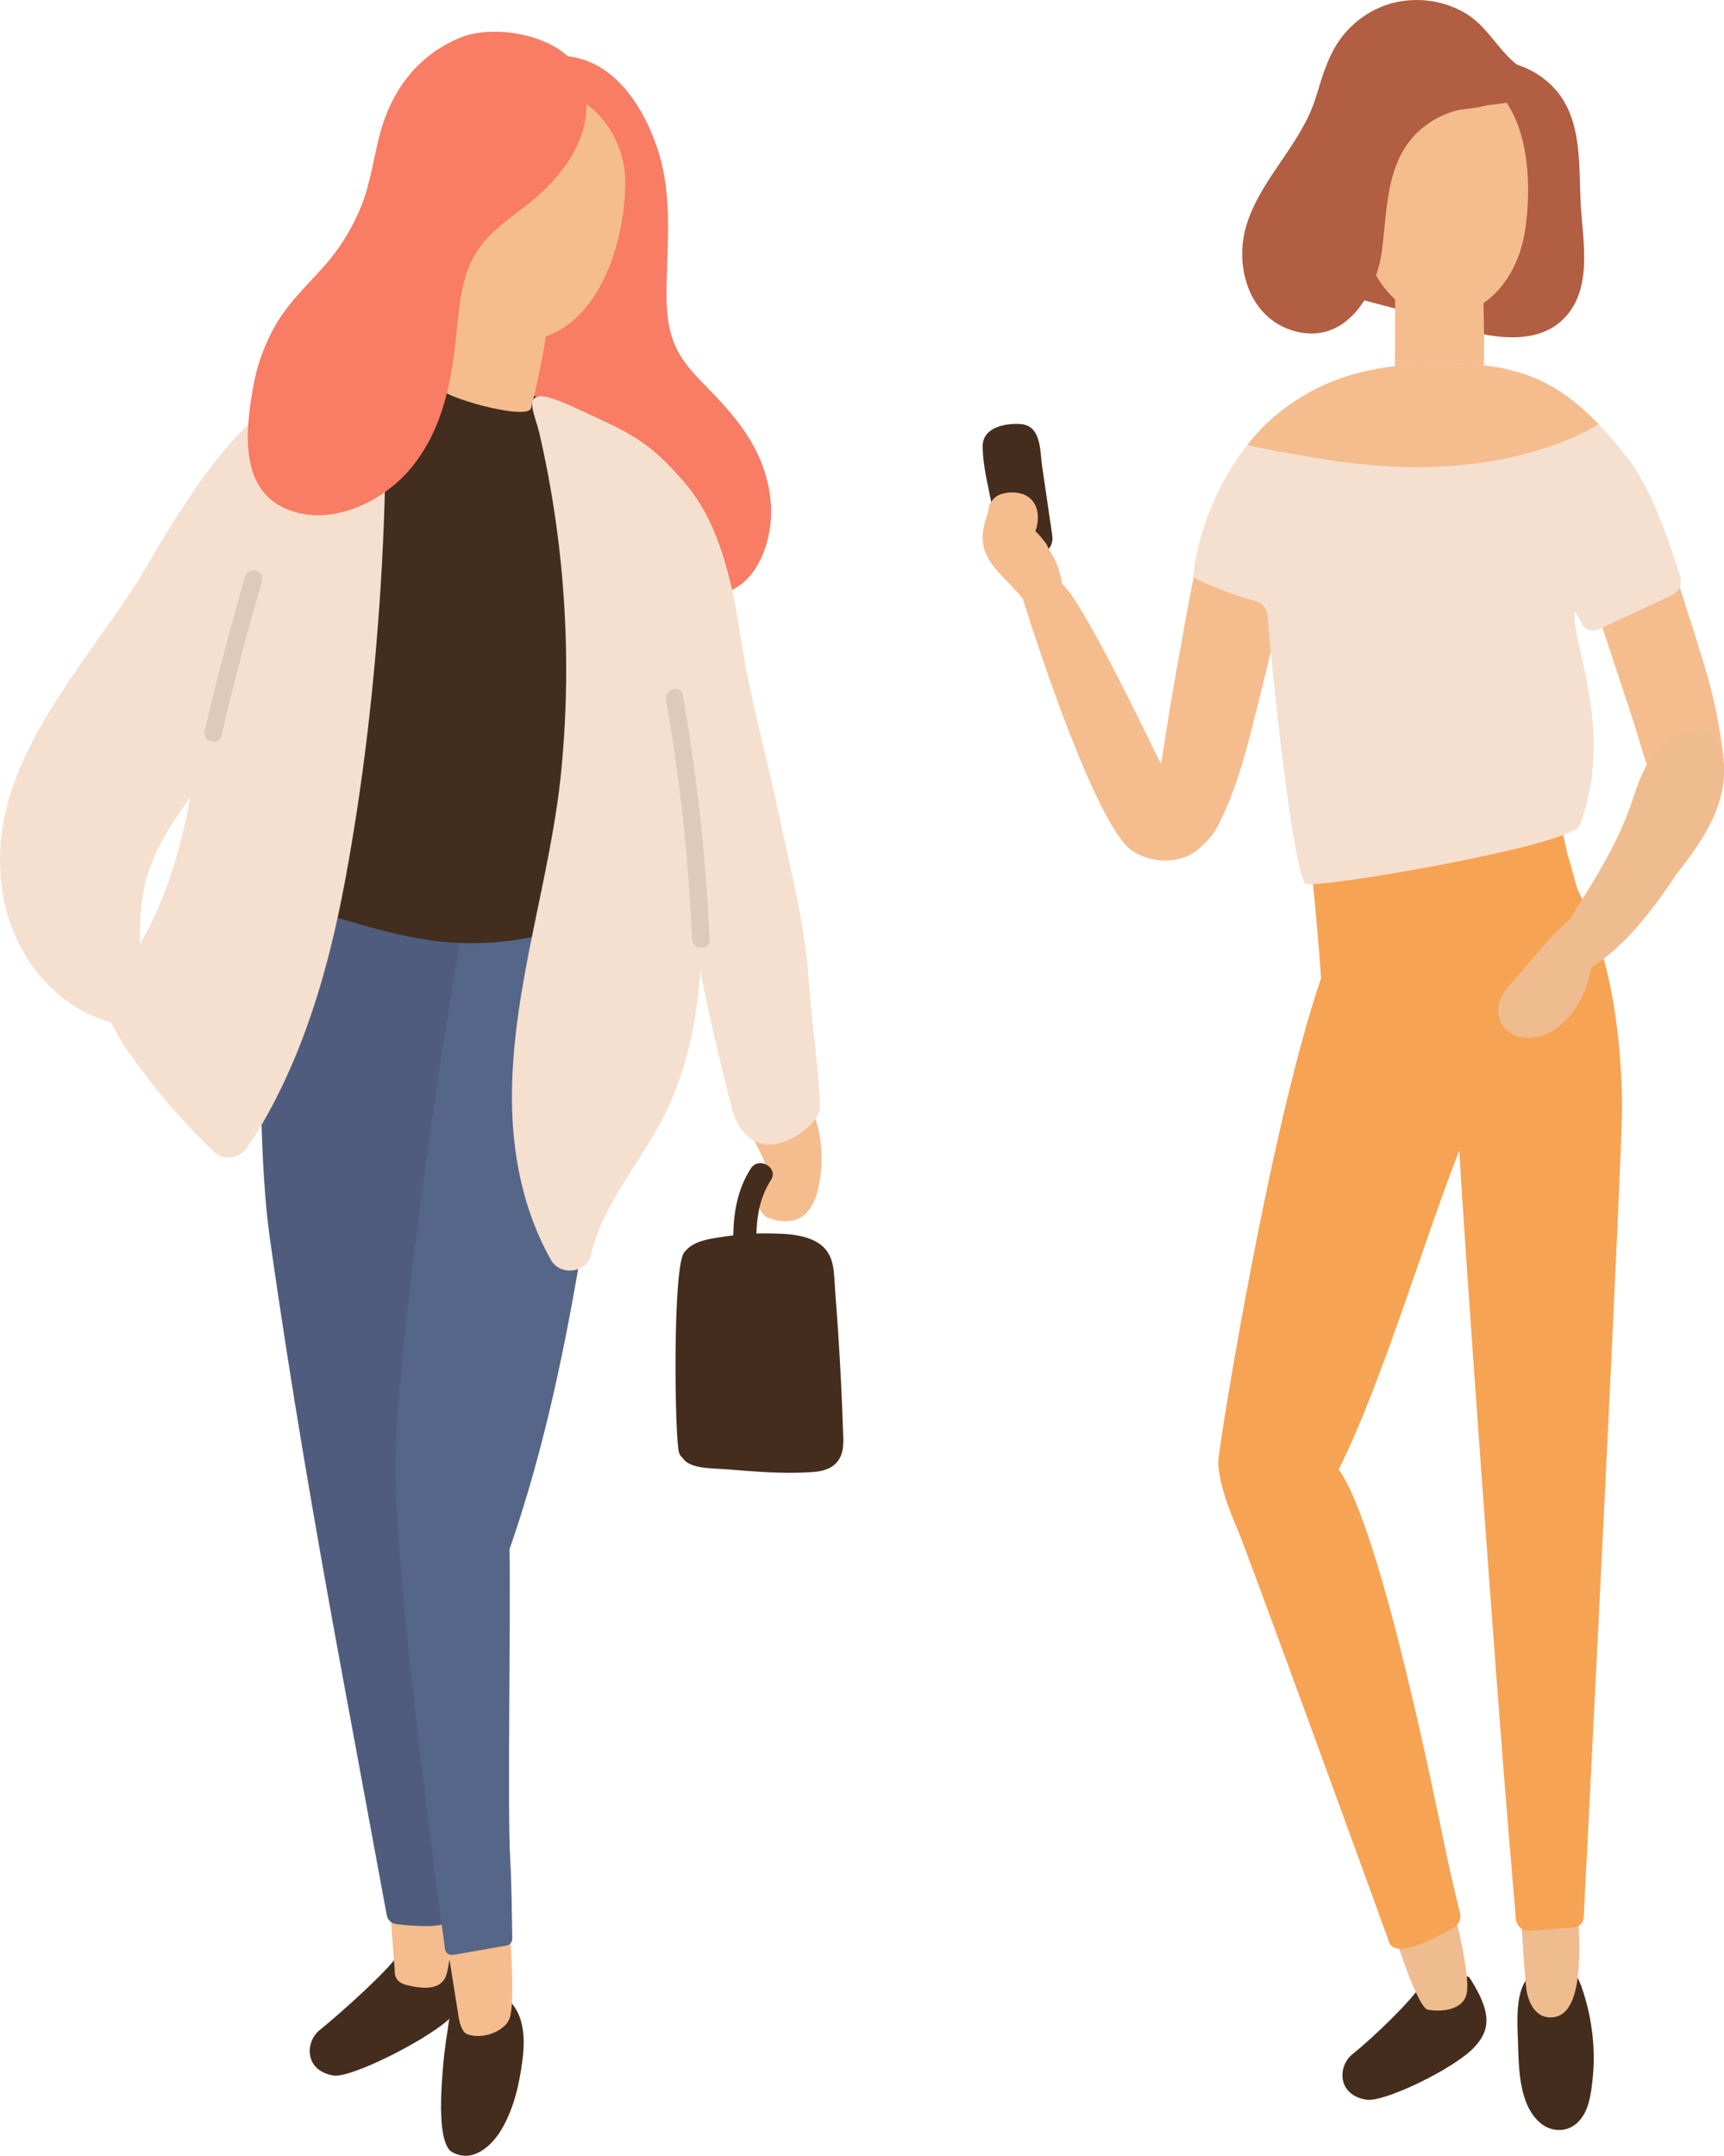 <?xml version="1.0" encoding="utf-8"?>
<!-- Generator: Adobe Illustrator 24.0.1, SVG Export Plug-In . SVG Version: 6.00 Build 0)  -->
<svg version="1.1" id="_1" xmlns="http://www.w3.org/2000/svg" xmlns:xlink="http://www.w3.org/1999/xlink" x="0px" y="0px"
	 viewBox="0 0 593.91 742.54" style="enable-background:new 0 0 593.91 742.54;" xml:space="preserve">
<style type="text/css">
	.st0{fill:#442D1D;}
	.st1{fill:#EFBC90;}
	.st2{fill:#F5BC8E;}
	.st3{fill:#F7A354;}
	.st4{fill:#B15E42;}
	.st5{fill:#4F5C7D;}
	.st6{fill:#566688;}
	.st7{fill:#F97C64;}
	.st8{fill:#422D1E;}
	.st9{fill:#F5DFCE;}
	.st10{fill:#DECABB;}
</style>
<g>
	<path class="st0" d="M545.58,686.62c-0.21-0.71-0.45-1.43-0.7-2.14c-0.07-0.19-0.13-0.39-0.2-0.58c-0.01,0-0.01,0.01-0.02,0.01
		c-0.23-0.6-0.47-1.2-0.74-1.8c-1.4-3.14-4.4-4.09-7.28-3.57c-1.13-0.61-2.39-0.95-3.5-0.83c-11.83,1.27-10.5,16.56-10.21,25.37
		c0.29,8.88,0.21,21.56,7.5,27.99c3.93,3.46,9.59,3.58,13.31-0.24c3.66-3.77,4.31-9.35,4.87-14.33
		C549.73,706.48,548.59,696.24,545.58,686.62z"/>
	<path class="st0" d="M506.36,681.36c-1.51-2.35-8.63,2.34-9.83,4.3c-0.59-3.11-5.34-4.91-7.42-1.4
		c-2.78,4.71-15.55,17.16-23.19,23.3c-5.12,4.12-5.33,13.92,4.67,15.67c6.13,1.07,30.36-10.71,37.17-17.94
		C513.1,699.63,514.39,693.86,506.36,681.36z"/>
	<path class="st1" d="M498.33,648.73c-2.08-6.88-0.37-1.25-3.19-7.85c0-0.01,0-0.01-0.01-0.02c0,0,0,0,0,0
		c-0.14-0.32-0.26-0.64-0.4-0.96c-1.75-4.05-7.87-1.43-7.4,2.54c-1.59-0.17-3.32,0.62-4.16,2.06c-1.15,0.87-1.94,2.29-1.67,4.06
		l0.02,0.11c-1.84,0.55-3.42,2.36-3.08,4.84c0.29,2.15,0.62,4.29,0.95,6.43c-0.21,0.65-0.26,1.4-0.08,2.25
		c0.9,4.07,8.95,29.41,12.62,30.05c4.97,0.87,11.55-0.02,13.15-4.83C507.19,681.09,500.17,654.79,498.33,648.73z"/>
	<path class="st1" d="M543.43,652.9c0-2.31-1.71-3.59-3.27-3.81c-0.73-1.88-2.74-2.87-4.39-2.52c-0.61-1.7-2.07-2.41-3.49-2.27
		c-0.72-4.51-6.61-4.12-7.06,0.69c-0.14,1.52-0.27,3.04-0.39,4.57c-0.92,0.58-1.52,1.68-1.33,3.3c0.24,2.05,1.5,26.21,2.34,32.37
		c0.57,4.21,2.92,9.67,8.28,9.67C547.67,694.9,543.43,662.9,543.43,652.9z"/>
	<path class="st2" d="M593.4,258.27c-1.09-8.15-2.69-16.25-4.84-24.19c-2.53-9.33-15.9-50.37-15.9-50.37s-8.77-4.96-11.14-3.87
		c-3.69,1.69-4.13,5.95-2.59,8.64c-0.31,0.72-0.45,1.55-0.32,2.48c0.02,0.16,0.05,0.31,0.07,0.47c-2.77,0.24-5.39,2.58-5.17,6.05
		c-3.48-3.38-9.54-6.54-7.76-0.75c5.42,17.71,13.66,40.89,19.07,58.6c2.15,7.02,4.1,14.91,10.19,19.65c5.1,3.96,8.8,5.85,14.03,1.61
		C594.67,272.03,594.27,264.77,593.4,258.27z"/>
	<path class="st3" d="M558.8,379.84c-0.31-16.55-1.93-33.31-6.25-49.32c-2.07-7.67-4.83-15.16-8.22-22.35
		c-0.32-0.67-0.64-1.35-0.97-2.04c-1.12-4.1-2.27-8.18-3.45-12.26c-2.49-11.32-5.35-22.58-8.68-33.78c-1.16-3.89-4.1-5.48-7.04-5.35
		c-0.56-0.92-1.25-1.65-2.04-2.2l-0.09-0.32c-1.78-6.05-8.25-6.52-11.98-3.52c-1.92,0.47-3.63,1.58-4.59,3.26
		c-4.04-1.08-8.9,0.72-9.48,5.13c-2.16-1.25-4.95-1.43-7.25-0.62c-1.27-1.89-3.25-3.17-5.93-3.17c-3.5,0-6.65,2.62-7.35,5.98
		c-3.61-0.08-7.54,2.15-8.29,6.04c-3.31,0.29-6.31,2.66-6.39,7.25c-1.13,1.47-2.21,2.87-3.35,4.34c-3.17,0.81-6.09,3.44-6.45,7.13
		c-0.38,3.92-0.23,7.84,0.19,11.75c-0.4,1.6-0.28,3.4,0.62,5.25c0.05,0.14,0.12,0.36,0.16,0.5c0.68,4.64,3.13,33.39,3.11,35.51
		c-17.83,51.87-35.69,163.89-35.45,166.99c0.59,7.86,3.81,16.01,6.87,23.19c3.23,7.57,46.4,126,52.06,141.76
		c2.16,6.03,16.29-1.53,22.39-5.14c1.67-0.99,2.5-2.96,2.03-4.85c-1.16-4.75-3.34-13.79-4.48-19.22
		c-3.54-16.83-22.58-113.07-37.33-133.65c14.67-29.08,29.6-79.63,41.57-109.91c1.17,24.46,12.95,187.09,16.86,233.71
		c0.72,8.63,1.98,23.58,2.6,31c0.21,2.47,2.37,4.3,4.84,4.12l15.1-1.13c1.87-0.14,3.34-1.64,3.44-3.51
		C547.15,629.83,559.08,394.53,558.8,379.84z"/>
	<path class="st2" d="M442.43,182.18c-0.41-3.37-1.97-6.13-5.98-6.84c-1.1-0.2-2.27-0.14-3.34,0.2c-2.32-2.63-7.61-3.03-9.17,0.63
		c-0.85,2-1.63,4.03-2.35,6.08c-2.83-2.22-6.66-1.55-7.58,2.73c-3.68,17.22-8.09,41.85-11.02,59.21c-0.61,3.62-2.44,15.4-2.98,19.04
		c-0.8-1.09-26.42-55.72-34.09-62.05c-0.51-3.18-1.38-6.28-2.94-9.17c-1.76-3.26-4.14-6.28-6.48-9.25c-0.29-3.24-0.12-7.2-2.14-9.91
		c-1.1-1.48-2.64-2.3-4.52-1.84c-0.33,0.08-0.61,0.19-0.88,0.3c-0.43-0.31-0.95-0.59-1.33-0.74c-1.34-0.52-2.95-0.51-4.24,0.19
		c-2.08,1.13-2.77,3.33-2.84,5.58c-2.09,5.16-3.15,10.57-0.18,15.85c3.11,5.51,8.46,9.22,12.13,14.29c0.01,0.19,0.04,0.38,0.1,0.58
		c5.83,18.67,25.7,78.32,37.55,86.08c5.8,3.8,13.67,4.32,19.58,1.4c0.48-0.21,0.96-0.48,1.44-0.8c1.24-0.78,2.37-1.74,3.34-2.87
		c1.94-1.64,3.61-3.68,4.78-5.9c5.85-11.14,9.29-23.5,12.36-35.63c3.31-13.08,6.45-26.19,9.67-39.29
		C443.35,201.74,447.65,190.02,442.43,182.18z"/>
	<path class="st4" d="M544.54,70.11c-0.72-13.14,0.62-28.57-8.61-39.16c-7.5-8.6-20.4-12.56-31.21-8.45
		c-8.94,3.39-5.06,17.9,3.99,14.46c0.92-0.35,1.86-0.59,2.8-0.76c-0.62,1.05-1,2.32-1.03,3.77c-0.18,9.87,3.25,19.29,2.66,29.24
		c-0.47,7.93-3.51,16.67-10.04,21.67c-3.24,2.48-38.14-28.73-35.96-24.89c0.54,0.95-14.22,31.75-13.21,32.4
		c0.03,1.7,31.02,8.25,45.88,13.59c12.06,4.33,28.45,7.29,38-1.36C549.06,100.45,545.28,83.5,544.54,70.11z"/>
	<path class="st2" d="M510.55,89.48c-0.13-3.01-1.92-4.84-4.08-5.5c-2.63-2.02-7.02-1.52-8.95,1.47c-0.61,0.27-1.18,0.64-1.68,1.12
		c-2.33-0.32-4.71,0.59-5.71,3.13c-2.75-0.84-5.84,0.04-6.87,3.29c-1.56,1.12-2.66,2.91-2.66,4.9c0,6.66,0.01,13.32,0.01,19.98
		c-0.13,5.26-0.08,10.53,0.01,15.81c0.01,0.56,0.09,1.07,0.21,1.55c-0.36,2.11,0.41,4.33,2.91,5.66c5.48,2.89,11.5,4.41,17.71,3.65
		c6.73-0.83,9.33-5.15,9.55-11.59C511.51,118.47,511.15,103.93,510.55,89.48z"/>
	<path class="st0" d="M154.64,674.96c-2.18-1.75-9.09-1.97-10.28-0.02c-0.59-3.11-5.34-4.91-7.41-1.4
		c-2.78,4.71-19.17,19.55-26.8,25.7c-5.12,4.12-5.33,13.92,4.67,15.67c6.13,1.07,33.98-13.1,40.79-20.33
		C160.93,688.9,161.49,680.47,154.64,674.96z"/>
	<path class="st0" d="M174.35,688.1c-4.97-4.13-12.52-4.16-16.9,0.95c-2.6,3.04-2.82,7.6-3.42,11.39
		c-0.74,4.66-1.29,9.36-1.61,14.06c-0.26,3.83-2.05,23.88,3.42,26.84c7.1,3.84,13.64-2.23,17.01-8c4.22-7.22,6.07-15.51,7.13-23.72
		C180.95,702.02,180.74,693.4,174.35,688.1z"/>
	<path class="st2" d="M175.5,664.9c-0.05-2.16-0.08-4.33-0.06-6.5c0.01-1.32-0.51-2.33-1.28-3.02c-0.04-0.2-0.07-0.4-0.1-0.6
		c-0.67-3.71-6.22-3.97-7.6-1.09c-0.46,0.23-0.88,0.54-1.21,0.92c-1.98-0.59-4.32,0.26-4.92,2.75c-1.91-0.12-3.76,0.95-3.82,3.32
		c-1.93,0.34-3.61,1.99-3.19,4.62l4.57,28.82c0.11,0.69,0.76,5.67,3.04,6.54c5.24,2,12.43-0.91,14.38-4.85
		C177.58,691.21,175.97,669.29,175.5,664.9z"/>
	<path class="st2" d="M155.9,650.8c0.13-2.16,0.27-4.32,0.47-6.48c0.12-1.31-0.32-2.36-1.03-3.11c-0.02-0.2-0.03-0.41-0.05-0.61
		c-0.37-3.75-5.88-4.46-7.48-1.7c-0.48,0.19-0.92,0.46-1.28,0.82c-1.93-0.75-4.33-0.09-5.13,2.34c-1.9-0.28-3.83,0.64-4.08,2.99
		c-1.95,0.18-3.76,1.69-3.56,4.34l2.21,29.09c0.05,0.7-0.46,4.13,4.04,5.25c5.61,1.4,10.92,1.62,13.18-2.15
		C155.83,677.2,156.01,655.22,155.9,650.8z"/>
	<path class="st5" d="M174.19,309.46c-1.98-0.2-11.63-0.01-13.43,0.56c-17.07-2.95-48.19-6.32-59.83-10.61
		c-1.29-5.84,1.44-11.41-3.32-9.69c-3.46-0.26-7.15,1.21-9.01,4.41c-6.17,5.01,0.27,8.73-0.01,16.62c-0.38,10.93-2.24,23.5-1,34.33
		c2.98,25.91,1.7,55.26,5.33,81.09c7.16,50.93,15.93,101.56,25.27,152.12c4.51,24.39,12.94,70,15.05,81.42
		c0.3,1.6,1.59,2.82,3.21,3.02c4.79,0.6,14.55,1.49,17.97-0.65c15.1-9.44,0.91-23.28-1.07-37.47c-2.55-18.3-3.59-36.79-4.65-55.22
		c-1.06-18.33-2.07-36.69-4.28-54.93c0.25-0.48,0.46-0.98,0.63-1.51c9.8-30.53,12.51-62.91,16.48-94.57
		c1.64-13.09,3.27-26.19,4.89-39.29c2.93-0.53,5.59-2.46,6.68-6.16c2.35-7.96,4.71-15.91,7.06-23.87c2.26-7.64,6.07-16.16,6.27-24.2
		C186.63,317.27,182.1,310.26,174.19,309.46z"/>
	<path class="st2" d="M271.33,378.3c-3.96,0.31-4.93,3.43-4.85,6.65c-2.18-3.55-8.76-2.9-8.32,2.06c0.55,6.23,5.47,10.86,6.22,17.07
		c0.08,0.67,0.11,1.36,0.11,2.06c-1.47,1.25-2.86,2.43-3.36,4.8c-0.59,2.78,0.26,5.83,2.32,7.81c1.15,1.11,9.23,3.98,14.03-0.64
		c3.69-3.56,4.67-9.13,5.28-14.09C283.66,396.76,282.9,377.39,271.33,378.3z"/>
	<path class="st6" d="M202.51,372.66c-3.13-0.9-7.11,0.68-8.66,3.65c-0.19-1.3-0.79-2.4-1.64-3.28c0.35-2.86,0.7-5.73,1.03-8.6
		c0.64-5.6-5.26-8.23-9.83-6.98c2.05-8.55,14.96-34.4,17.1-42.93c1.98-7.89-39.75-4.51-39.75-4.51s-21.88,126.83-24.5,190.39
		c-1.4,34.11,14.51,152.38,17.04,170.93c0.18,1.35,1.45,2.26,2.79,2.03l18.4-3.22c1.16-0.2,2-1.21,1.98-2.38
		c-0.06-5.41-0.26-20.22-0.69-27.11c-1.05-16.83,0.24-88.18-0.28-106.95c17.05-48.97,24.79-100.61,32.24-151.81
		C208.33,377.85,206.74,373.87,202.51,372.66z"/>
	<path class="st7" d="M265.49,172.71c-1.53-16.09-10.22-27.36-21.17-38.5c-4.56-4.65-9.34-9.43-11.91-15.54
		c-2.86-6.81-2.93-14.47-2.75-21.72c0.39-15.83,1.87-31.35-3.48-46.63C220.13,33,207.72,16.4,187.35,19.57
		c-4.81,0.75-7.47,6.77-6.29,11.07c1.41,5.13,6.25,7.04,11.07,6.29c6.34-0.99,11.06,6.38,13.55,11.02
		c3.51,6.55,5.72,14.05,6.41,21.44c0.29,3.18,0.38,6.37,0.35,9.55c-3.57-4.76-11.58-2.9-14.6,1.6c-4.42,6.56-7.82,13.76-10.17,21.29
		c-0.53,0.19-1.04,0.43-1.53,0.72c-1.33-2.36-2.69-4.72-4.11-7.04c-6.57-10.77-19.97-13.12-27.8-2.17
		c-1.37,1.92-2.48,4.02-3.36,6.24c-1.86,1.03-3.39,2.76-4.13,5.29c-1.47,5.02-2.29,10.03-2.54,15.08
		c-2.75,2.59-3.89,6.55-1.09,10.37c0.52,0.71,1.05,1.41,1.58,2.1c0.11,0.89,0.23,1.78,0.36,2.67c0.66,4.28,3.81,6.27,7.26,6.45
		c0.11,0.12,0.21,0.24,0.32,0.35c3.94,4.18,11.11,3.03,14-1.54c2.18,3.58,4.79,6.8,8.18,9.36c5.18,9.74,13,17.33,21.64,24.15
		c4.49,3.54,9.08,6.95,13.34,10.76c4.31,3.86,7.59,8.63,11.79,12.55c4.47,4.16,10.14,6.18,15.42,5.8c0.76,0.51,1.59,0.9,2.46,1.13
		C258.37,209,266.95,188.07,265.49,172.71z"/>
	<path class="st2" d="M215.41,62.71c0.05-20.65-20.25-41.08-42.32-26.71c-15.33,9.99-19.03,35.31-19.33,46.42
		c-0.26,9.71,2.54,19.73,9.38,26.67c6.88,6.98,17.94,10.12,27.09,5.97C208.21,106.88,215.37,81.09,215.41,62.71z"/>
	<path class="st2" d="M468.65,48.85c4-20.26,27.93-36.3,46.74-17.88c13.08,12.8,11.73,38.36,9.84,49.31
		c-1.65,9.58-6.37,18.85-14.43,24.31c-8.12,5.49-19.58,6.4-27.73,0.53C467.04,93.58,465.09,66.89,468.65,48.85z"/>
	<path class="st8" d="M211.28,200.33c-0.44-0.06-0.88-0.11-1.32-0.17c1.8-2.17,2.69-4.97,2.4-7.96c-0.62-6.29-4.79-8.97-9.77-10.21
		c3.22-3.99,2.49-10.24-2.27-13.09c5.06-2.6,6.83-10,3.55-14.14c2.07-4,1.27-9.7-3.11-12.4c-6.31-3.9-13.55-5.21-20.68-6.81
		c-7.37-1.65-14.77-3.68-22.29-4.45c-14.27-1.46-26.49,5.84-37,14.67c-3.72,3.13-3.23,9.5,0,12.73c0.88,0.88,1.85,1.51,2.87,1.93
		c-1.35,1.53-2.19,3.55-2.33,5.89c-0.25,4.05,1.71,7.31,4.65,9.51l-5.42,0.65c-8.37,1-10.82,9.99-6.73,14.89
		c-4.17,4.31-2.99,11.94,3.52,14.4c-3.48,1.45-5.66,5.3-5.32,9.01c-5.1,19.06-10.19,38.13-15.29,57.19c-0.7,0.75-1.43,1.5-2.2,2.29
		c-9.2,9.45-14.37,22.61-5.21,33.95c2.68,3.32,6.68,3.23,9.97,1.59c5.98,2.98,12.43,5,18.84,6.89c10.01,2.95,20.04,5.8,30.4,7.23
		c19.73,2.72,39.11-0.39,57.26-8.47c7.03-3.13,5.08-14.95-2.15-16.45c-1.62-0.34-3.24-0.66-4.86-1c1.78-2.22,2.22-5.18,1.78-8.15
		l-0.45-3.02c-0.1-0.71-0.34-1.37-0.65-1.98c2.67-7.27,2.08-15.54,1.92-23.22c-0.09-4.6-0.19-9.19-0.28-13.79
		c0.36-6.65,0-13.38-0.41-19.96c-0.01-0.13-0.03-0.25-0.04-0.37c1.35-2.94,1.21-6.69-0.47-9.39c3.71,0.08,7.41,0.17,11.1,0.22
		c4.86,0.07,9-4.19,9-9C220.28,203.94,216.13,200.96,211.28,200.33z M113.37,280.48c0.07,0.25,0.15,0.5,0.23,0.75
		c-0.22-0.04-0.45-0.08-0.67-0.13c0.01-0.05,0.03-0.09,0.04-0.14C113.1,280.8,113.23,280.64,113.37,280.48z"/>
	<path class="st2" d="M188.31,99.86c-0.03-0.06-0.07-0.11-0.1-0.16c0.05-2.83-1.54-4.68-3.65-5.47c-0.64-2.26-2.57-3.51-4.76-3.79
		c-2.81-3.3-8.6-3.2-10.95,2.13c-1.38,0.48-2.54,1.46-3.15,2.99c-1.49,0.72-6.19,1.3-6.68,3.15c-3.18,11.96-4.47,22.48-6.84,34.97
		c-1.53,2.62,29.54,11.49,30.76,6.91C183.67,137.91,191.47,106.37,188.31,99.86z"/>
	<path class="st9" d="M122.42,134.64c-7.3,3.37-16.83-0.68-23.96,2.46c-21.86,9.63-45.02,53.62-50.6,62.47
		c-21.2,33.57-55.52,67.75-46.33,111.25c4,18.93,17.57,36.04,36.58,41.26c0.06,0.02,0.11,0.02,0.17,0.03
		c3.26,7.03,8.17,13.41,12.83,19.46c6.87,8.94,14.37,17.3,22.54,25.07c4.62,4.4,10.83,1.26,12.48-3.3c0.57-0.5,1.1-1.11,1.56-1.85
		c16.51-26.59,25.34-56.96,31.07-87.51c6.28-33.49,10.17-67.54,12.34-101.54c1.2-18.78,1.77-37.6,1.8-56.42
		c0.08-0.37,0.14-0.74,0.18-1.11C136.16,139.69,129.67,131.28,122.42,134.64z M48.19,325.18c-0.16-8.1,0.3-16.19,2.7-24
		c2.99-9.73,8.68-18.39,14.67-26.56C62.27,292.4,57.22,309.83,48.19,325.18z"/>
	<path class="st9" d="M278.66,338.67c-1.26-20.32-6.46-39.6-10.63-59.42c-4.12-19.53-9.75-39.31-12.77-59.02
		c-2.93-19.14-7.04-39.32-19-53.5c-13.19-15.64-20.23-17.92-37.92-26.18c-4.7-2.2-11.34-4.87-13.24-3.89
		c-3.75,0.88-0.45,7.54,0.67,12.38c8.74,37.84,11.32,76.88,7.67,115.55c-3.55,37.64-16.8,74.18-17.08,112.13
		c-0.15,19.91,3.62,39.88,13.49,57.33c3.11,5.5,12.21,4.51,13.71-1.79c4.29-18.02,17.22-31.95,25.35-48.21
		c7.87-15.74,11.26-33.01,12.38-50.43c0.14,0.93,0.28,1.86,0.43,2.79c1.43,9.04,8.8,39.57,10.6,46.06
		c1.51,5.44,4.91,10.42,10.72,11.65c6.51,1.38,17.35-5.26,19.22-11.4C283.29,379.37,279.26,348.35,278.66,338.67z"/>
	<path class="st7" d="M199.59,24.9c-5.17-12.17-28.49-17.23-41.29-11.83c-15.06,6.36-23.89,18.77-27.76,34.38
		c-2,8.07-3.11,16.39-6.32,24.12c-3.1,7.45-7.38,14.35-12.76,20.35c-5.69,6.35-11.77,12.03-16.17,19.44
		c-4,6.73-6.81,14.42-8.12,22.13c-2.32,13.61-5.58,35.89,13.06,42.43c14.96,5.25,32.42-3.61,41.68-15.08
		c10.87-13.46,13.75-29.99,15.4-46.72c0.85-8.64,1.64-17.84,5.85-25.61c3.98-7.34,10.97-12.3,17.48-17.23
		C194.85,60.5,207.47,43.45,199.59,24.9z"/>
	<path class="st0" d="M290.39,491.95c-0.37-10.86-0.91-21.71-1.62-32.55c-0.32-4.93-0.68-9.85-1.07-14.77
		c-0.36-4.48-0.07-9.84-2.81-13.66c-4.38-6.11-14.38-6.05-21.04-6.12c-1.09-0.01-2.18,0-3.27,0.04c0.2-6.42,1.3-12.64,4.98-18.35
		c2.8-4.34-4.13-8.36-6.91-4.04c-4.58,7.1-5.88,14.94-6.06,23.02c-0.89,0.11-1.79,0.22-2.68,0.36c-4.07,0.63-9.14,1.11-12.49,3.76
		c-0.6,0.48-1.11,1-1.55,1.55c-4.28,3.82-3.45,65.04-1.92,69.26c0.26,0.72,0.7,1.31,1.24,1.78c2.45,3.72,9.63,3.45,14.74,3.84
		c10.46,0.8,18.98,1.66,29.47,1.01c3.19-0.2,6.47-0.76,8.73-3.21C291.11,500.63,290.52,496.02,290.39,491.95z"/>
	<path class="st4" d="M521.91,21.72c-6.29-5.27-9.76-12.78-17-17.11c-6.87-4.11-15.08-5.48-22.92-4.06
		c-7.58,1.38-14.61,5.73-19.38,11.74c-4.89,6.16-6.98,13.64-9.24,21.03c-4.94,16.23-18.54,27.53-23.78,43.6
		c-4.67,14.3,0.46,32.79,16.46,37.16c17.81,4.86,28.23-13.27,30.07-28.11c1.89-15.23,1.36-32.7,15.11-42.83
		c2.89-2.13,6.14-3.77,9.57-4.8c3.35-1,6.87-0.84,10.19-1.79c2.36-0.68,9.16-0.74,10.27-2.13C527.18,34.81,527.5,26.41,521.91,21.72
		z"/>
	<path class="st9" d="M560.93,158.07c-20.17-25.83-35.02-32.87-62.92-32.83c-23.5,0.03-40.94,3.9-57.51,17.05
		c-15.85,12.57-27.43,36.18-29.4,56.11c-0.13,1.26,13.72,6.67,21.5,8.65c2.23,0.57,3.86,2.47,4.04,4.76
		c1.52,19.67,9.07,90.86,13.29,92.61c4.17,1.74,91.69-13.11,94.33-20.19c12.15-32.6-3.03-63.1-1.83-73.5
		c0.92,0.93,1.74,2.41,2.4,3.85c1.02,2.25,3.67,3.25,5.91,2.2l25.3-11.82c2.36-1.1,3.55-3.77,2.8-6.27
		C576.1,189.62,569.22,168.7,560.93,158.07z"/>
	<path class="st1" d="M591.94,256.13c-1.74-4.25-5.93-5.5-9.22-4.44c-0.75-0.02-1.55,0.08-2.4,0.35
		c-13.8,4.31-15.67,18.78-20.48,30.41c-4.97,12.03-12.16,23.26-19.16,34.37c-0.05,0.03-0.1,0.06-0.15,0.09
		c-4.76,3.58-16.49,17.98-18.88,20.69c-2.53,2.86-5.13,5.49-5.51,9.45c-0.65,6.84,5.33,11.12,11.74,10.38
		c11.3-1.29,18.54-13.37,20.31-24.12c11.97-7.87,20.77-19.36,28.69-31.22c0.19-0.28,0.38-0.57,0.57-0.85
		c1.28-1.63,2.53-3.27,3.77-4.93C589.58,285.09,597.77,270.34,591.94,256.13z"/>
	<path class="st0" d="M362.47,184.23c-1.15-7.85-2.3-15.69-3.45-23.54c-0.82-5.63-0.2-14.3-7.77-14.65
		c-5.29-0.24-12.71,1.25-12.72,7.68c-0.01,6.93,2.15,14.57,3.35,21.38c0.17,0.95,0.53,1.7,1.02,2.26c0.49,2.23,1.3,4.38,2.44,6.51
		c0.48,0.9,1.11,1.53,1.8,1.93c0.52,1.01,1.17,1.96,2,2.75c3.04,2.9,7.45,3.41,11.03,1.32C362.28,188.65,362.8,186.47,362.47,184.23
		z"/>
	<path class="st2" d="M360.83,188.06c-0.37-0.75-0.82-1.37-1.34-1.95c-0.84-1.13-1.77-2.18-2.81-3.14c0.71-1.99,1.05-3.98,0.75-6.32
		c-0.42-3.27-2.49-5.8-5.73-6.66c-2.52-0.67-6.2-0.5-8.42,0.98c-3.17,2.13-3.01,6.43-3.49,9.82c-0.35,2.5,0.61,4.96,3.25,5.72
		c1.22,0.35,2.77,0.07,3.95-0.69c0.16,0.71,0.44,1.42,0.87,2.13c1.02,1.71,3.17,2.59,4.38,3.99c0.19,0.27,0.39,0.53,0.56,0.82
		C355.98,197.88,363.44,193.4,360.83,188.06z"/>
	<path class="st2" d="M497.99,125.21c-23.5,0.03-40.94,3.9-57.51,17.05c-3.88,3.08-7.5,6.82-10.79,11
		c7.08,1.74,14.39,2.85,21.31,4.09c14.18,2.53,28.47,3.93,42.88,3.45c13.81-0.46,27.01-2.63,40.08-7.03
		c5.71-1.93,11.49-4.42,16.72-7.65C535.13,129.97,520.99,125.18,497.99,125.21z"/>
	<path class="st10" d="M235.23,239.44c-0.67-3.8-6.45-2.19-5.79,1.6c4.79,27.29,7.78,54.85,8.99,82.53c0.17,3.85,6.17,3.87,6,0
		C243.2,295.35,240.11,267.26,235.23,239.44z"/>
	<path class="st10" d="M84.51,198.5c-5.18,17.64-9.85,35.41-14.01,53.32c-0.87,3.76,4.91,5.36,5.79,1.6
		c4.16-17.9,8.83-35.68,14.01-53.32C91.39,196.38,85.6,194.8,84.51,198.5z"/>
</g>
</svg>
